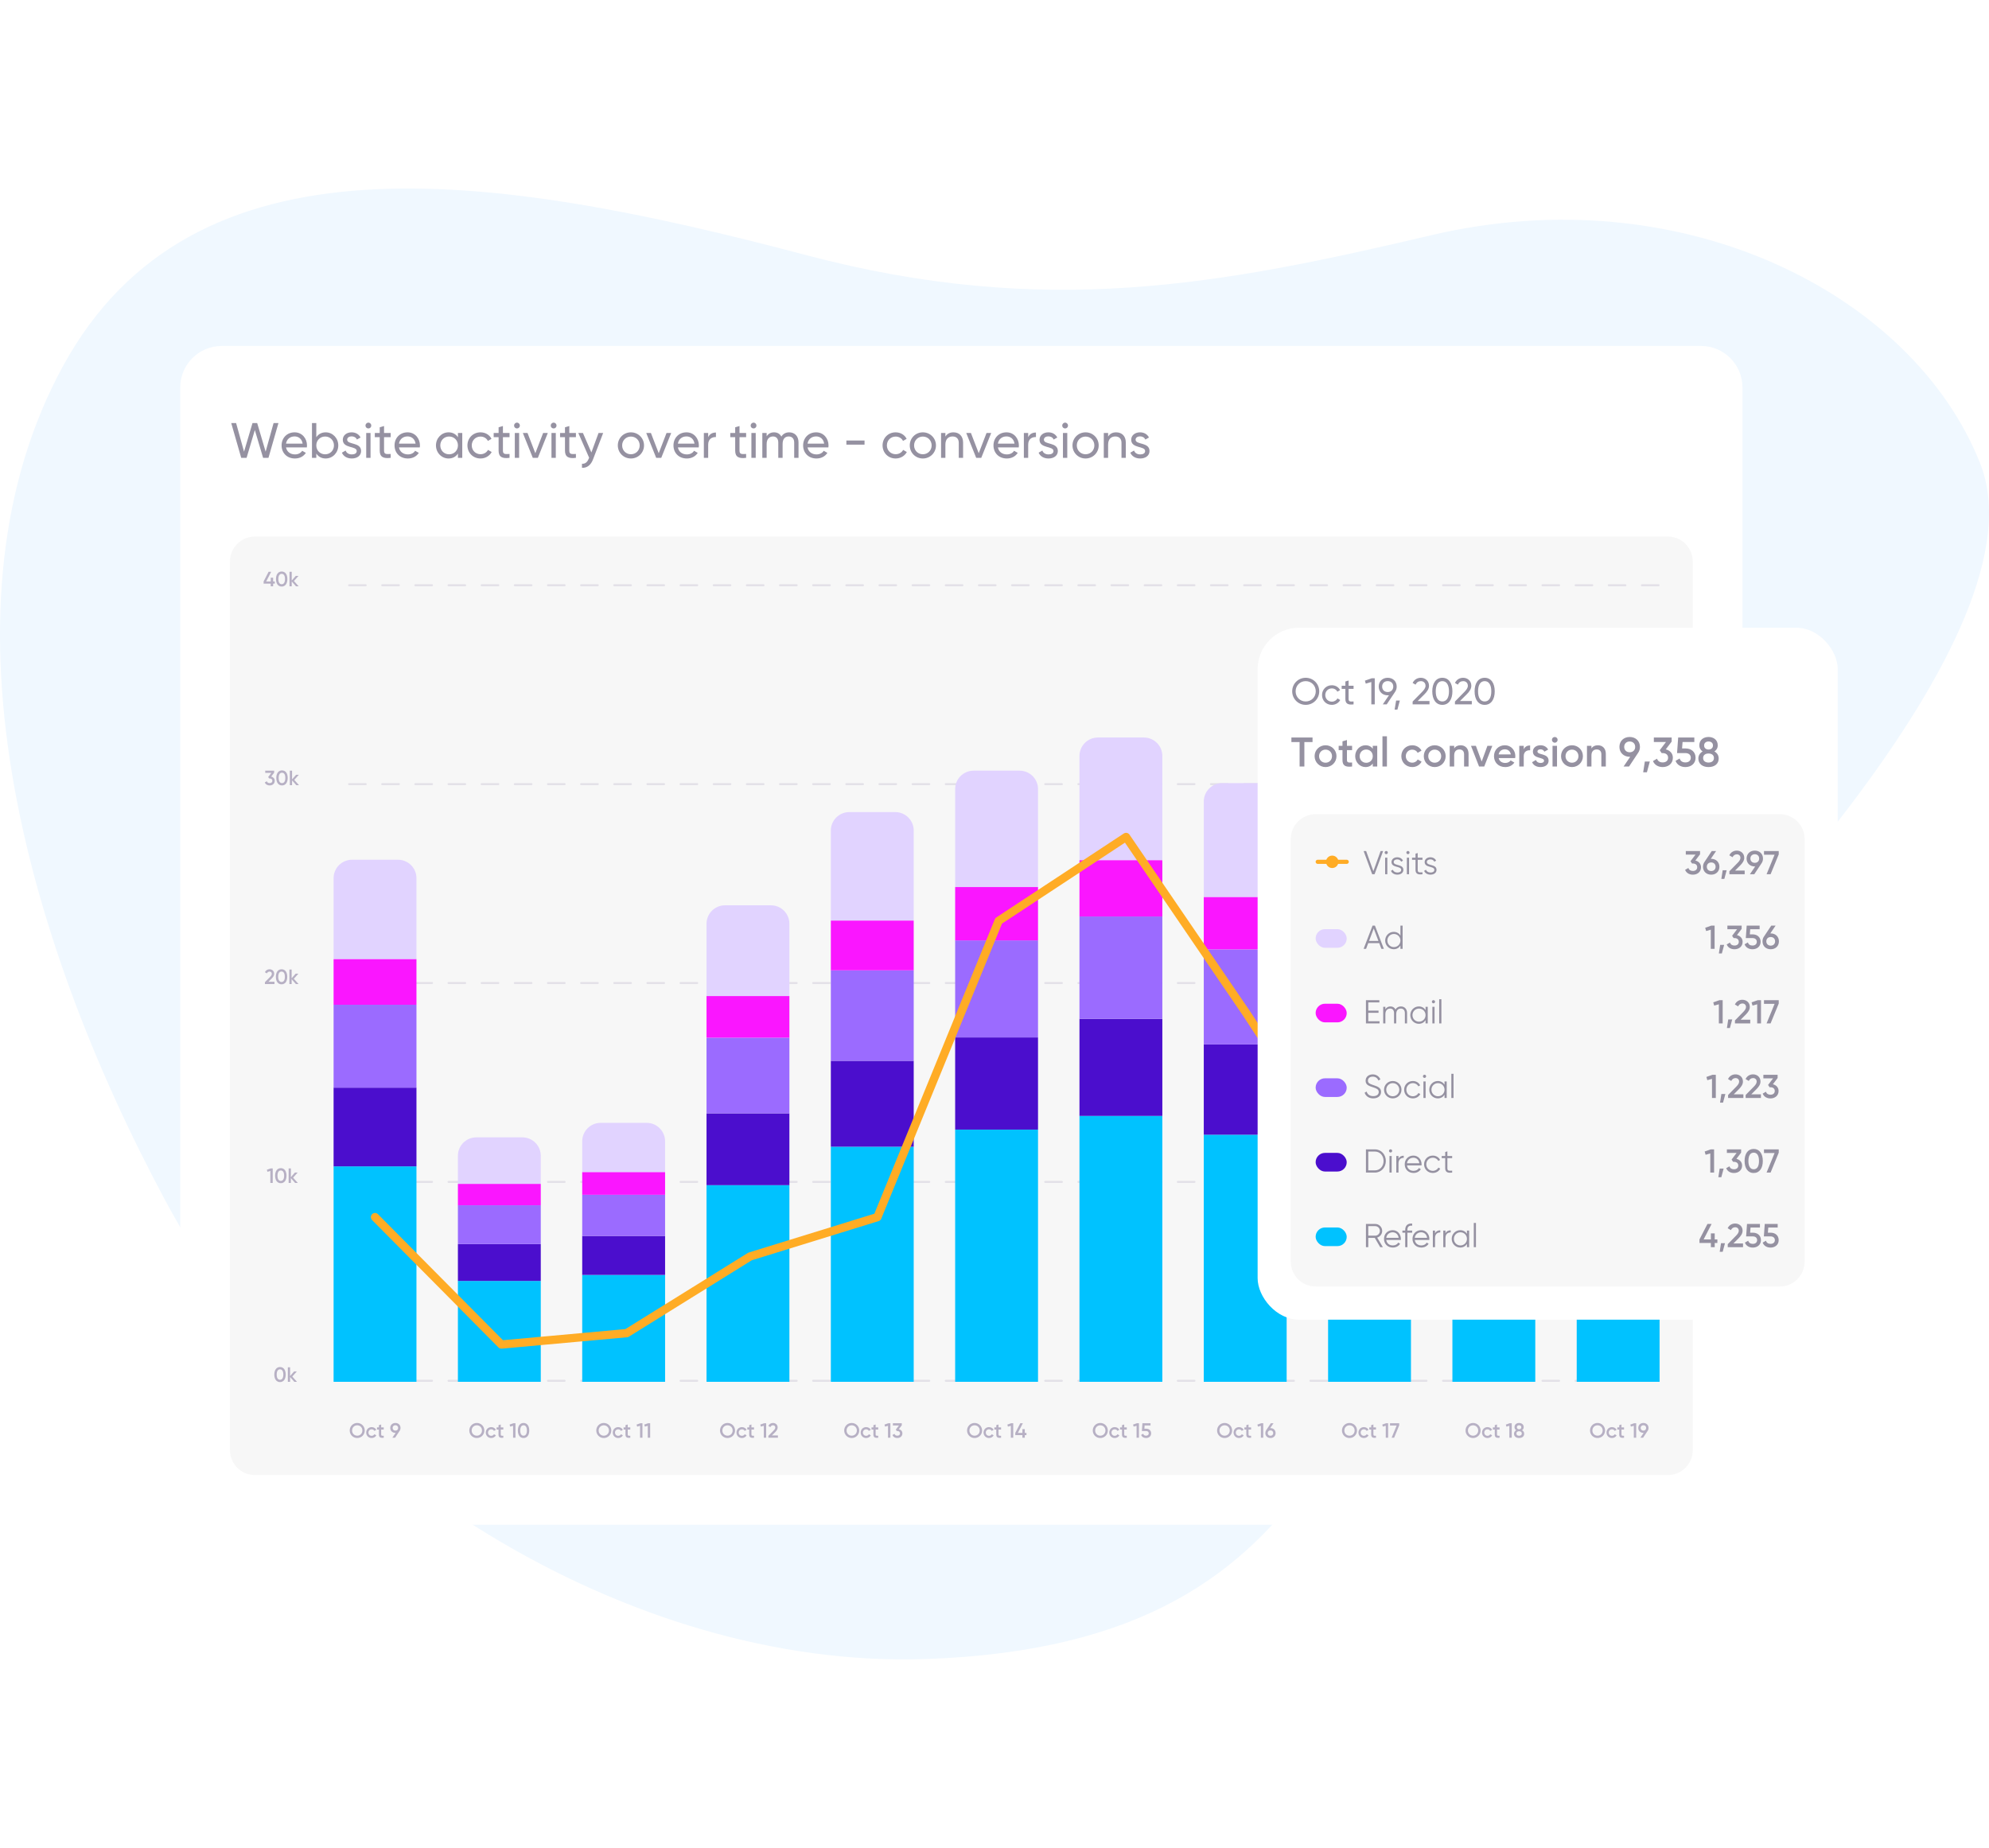 <?xml version="1.0" encoding="UTF-8"?> <svg xmlns="http://www.w3.org/2000/svg" width="960" height="892" viewBox="0 0 960 892" fill="none"><g clip-path="url(#clip0_458_36887)"><path d="M690.985 113.5C812.222 85.002 923.249 142 955.669 223.5C988.089 305 830.97 469 735.645 559C640.32 649 656.733 793.647 446.736 800.822C303.719 805.709 149.45 709.332 80.01 579.925C10.57 450.519 -32.258 291.263 30.5 176.544C93.257 61.825 236.272 82.707 389.006 123.121C504.69 153.732 589.045 137.461 690.985 113.5Z" fill="#F0F8FF"></path><g clip-path="url(#clip1_458_36887)"><g filter="url(#filter0_d_458_36887)"><path d="M87 181C87 169.954 95.954 161 107 161H821.008C832.054 161 841.008 169.954 841.008 181V710.002C841.008 721.048 832.054 730.002 821.008 730.002H107C95.954 730.002 87 721.048 87 710.002V181Z" fill="white"></path><path d="M116.424 215H119.016L123 201.584L126.984 215H129.576L134.4 198.2H132.048L128.208 212.024L124.128 198.2H121.872L117.792 212.024L113.952 198.2H111.6L116.424 215ZM138.048 209.96H148.104C148.152 209.648 148.176 209.336 148.176 209.024C148.176 205.664 145.824 202.688 142.2 202.688C138.456 202.688 135.912 205.448 135.912 209C135.912 212.6 138.48 215.312 142.344 215.312C144.744 215.312 146.568 214.232 147.624 212.6L145.848 211.592C145.248 212.576 144.048 213.344 142.392 213.344C140.16 213.344 138.456 212.12 138.048 209.96ZM142.2 204.656C144 204.656 145.704 205.76 146.064 208.136H138.048C138.384 206.048 139.944 204.656 142.2 204.656ZM157.2 202.688C155.16 202.688 153.624 203.6 152.664 205.064V198.2H150.576V215H152.664V212.936C153.624 214.4 155.16 215.312 157.2 215.312C160.536 215.312 163.272 212.552 163.272 209C163.272 205.448 160.536 202.688 157.2 202.688ZM156.936 213.296C154.512 213.296 152.664 211.448 152.664 209C152.664 206.552 154.512 204.704 156.936 204.704C159.336 204.704 161.184 206.552 161.184 209C161.184 211.448 159.336 213.296 156.936 213.296ZM167.564 206.24C167.564 205.16 168.62 204.632 169.7 204.632C170.756 204.632 171.812 205.088 172.268 206.168L174.02 205.184C173.252 203.624 171.668 202.688 169.7 202.688C167.276 202.688 165.452 204.152 165.452 206.264C165.452 210.608 172.172 209.144 172.172 211.712C172.172 212.888 171.068 213.344 169.796 213.344C168.308 213.344 167.204 212.624 166.82 211.472L165.02 212.504C165.716 214.16 167.396 215.312 169.796 215.312C172.364 215.312 174.284 213.944 174.284 211.712C174.284 207.296 167.564 208.808 167.564 206.24ZM177.812 200.816C178.58 200.816 179.204 200.192 179.204 199.424C179.204 198.656 178.58 198.008 177.812 198.008C177.02 198.008 176.396 198.656 176.396 199.424C176.396 200.192 177.02 200.816 177.812 200.816ZM176.756 215H178.844V203H176.756V215ZM188.557 205.016V203H185.365V199.64L183.277 200.264V203H180.901V205.016H183.277V211.52C183.277 214.52 184.957 215.48 188.557 215V213.128C186.421 213.224 185.365 213.344 185.365 211.52V205.016H188.557ZM192.564 209.96H202.62C202.668 209.648 202.692 209.336 202.692 209.024C202.692 205.664 200.34 202.688 196.716 202.688C192.972 202.688 190.428 205.448 190.428 209C190.428 212.6 192.996 215.312 196.86 215.312C199.26 215.312 201.084 214.232 202.14 212.6L200.364 211.592C199.764 212.576 198.564 213.344 196.908 213.344C194.676 213.344 192.972 212.12 192.564 209.96ZM196.716 204.656C198.516 204.656 200.22 205.76 200.58 208.136H192.564C192.9 206.048 194.46 204.656 196.716 204.656ZM221.028 203V205.064C220.068 203.6 218.532 202.688 216.492 202.688C213.156 202.688 210.42 205.448 210.42 209C210.42 212.552 213.156 215.312 216.492 215.312C218.532 215.312 220.068 214.4 221.028 212.936V215H223.116V203H221.028ZM216.756 213.296C214.356 213.296 212.508 211.448 212.508 209C212.508 206.552 214.356 204.704 216.756 204.704C219.18 204.704 221.028 206.552 221.028 209C221.028 211.448 219.18 213.296 216.756 213.296ZM231.919 215.312C234.271 215.312 236.311 214.064 237.319 212.192L235.543 211.16C234.871 212.408 233.551 213.248 231.919 213.248C229.519 213.248 227.695 211.4 227.695 209C227.695 206.576 229.519 204.728 231.919 204.728C233.527 204.728 234.871 205.568 235.471 206.84L237.223 205.832C236.311 203.936 234.295 202.688 231.919 202.688C228.295 202.688 225.607 205.448 225.607 209C225.607 212.552 228.295 215.312 231.919 215.312ZM245.932 205.016V203H242.74V199.64L240.652 200.264V203H238.276V205.016H240.652V211.52C240.652 214.52 242.332 215.48 245.932 215V213.128C243.796 213.224 242.74 213.344 242.74 211.52V205.016H245.932ZM249.531 200.816C250.299 200.816 250.923 200.192 250.923 199.424C250.923 198.656 250.299 198.008 249.531 198.008C248.739 198.008 248.115 198.656 248.115 199.424C248.115 200.192 248.739 200.816 249.531 200.816ZM248.475 215H250.563V203H248.475V215ZM262.148 203L258.38 212.768L254.612 203H252.356L257.156 215H259.604L264.404 203H262.148ZM267.226 200.816C267.994 200.816 268.618 200.192 268.618 199.424C268.618 198.656 267.994 198.008 267.226 198.008C266.434 198.008 265.81 198.656 265.81 199.424C265.81 200.192 266.434 200.816 267.226 200.816ZM266.17 215H268.258V203H266.17V215ZM277.971 205.016V203H274.779V199.64L272.691 200.264V203H270.315V205.016H272.691V211.52C272.691 214.52 274.371 215.48 277.971 215V213.128C275.835 213.224 274.779 213.344 274.779 211.52V205.016H277.971ZM288.89 203L285.434 212.408L281.354 203H279.122L284.354 214.952L284.138 215.408C283.514 216.992 282.506 217.976 280.898 217.856V219.8C283.346 219.968 285.218 218.432 286.226 215.744L291.122 203H288.89ZM304.505 215.312C308.009 215.312 310.841 212.552 310.841 209C310.841 205.448 308.009 202.688 304.505 202.688C301.001 202.688 298.193 205.448 298.193 209C298.193 212.552 301.001 215.312 304.505 215.312ZM304.505 213.272C302.129 213.272 300.281 211.424 300.281 209C300.281 206.576 302.129 204.728 304.505 204.728C306.905 204.728 308.753 206.576 308.753 209C308.753 211.424 306.905 213.272 304.505 213.272ZM321.703 203L317.935 212.768L314.167 203H311.911L316.711 215H319.159L323.959 203H321.703ZM327.189 209.96H337.245C337.293 209.648 337.317 209.336 337.317 209.024C337.317 205.664 334.965 202.688 331.341 202.688C327.597 202.688 325.053 205.448 325.053 209C325.053 212.6 327.621 215.312 331.485 215.312C333.885 215.312 335.709 214.232 336.765 212.6L334.989 211.592C334.389 212.576 333.189 213.344 331.533 213.344C329.301 213.344 327.597 212.12 327.189 209.96ZM331.341 204.656C333.141 204.656 334.845 205.76 335.205 208.136H327.189C327.525 206.048 329.085 204.656 331.341 204.656ZM341.805 205.016V203H339.717V215H341.805V208.64C341.805 205.808 343.749 204.896 345.549 204.968V202.784C344.037 202.784 342.573 203.336 341.805 205.016ZM360.12 205.016V203H356.928V199.64L354.84 200.264V203H352.464V205.016H354.84V211.52C354.84 214.52 356.52 215.48 360.12 215V213.128C357.984 213.224 356.928 213.344 356.928 211.52V205.016H360.12ZM363.718 200.816C364.486 200.816 365.11 200.192 365.11 199.424C365.11 198.656 364.486 198.008 363.718 198.008C362.926 198.008 362.302 198.656 362.302 199.424C362.302 200.192 362.926 200.816 363.718 200.816ZM362.662 215H364.75V203H362.662V215ZM380.896 202.688C379.336 202.688 377.968 203.36 377.128 204.728C376.432 203.432 375.232 202.688 373.6 202.688C372.136 202.688 370.888 203.264 370.024 204.608V203H367.936V215H370.024V208.328C370.024 205.736 371.488 204.68 373.096 204.68C374.656 204.68 375.64 205.712 375.64 207.608V215H377.728V208.328C377.728 205.736 379 204.68 380.68 204.68C382.264 204.68 383.32 205.712 383.32 207.608V215H385.408V207.536C385.408 204.536 383.56 202.688 380.896 202.688ZM389.767 209.96H399.823C399.871 209.648 399.895 209.336 399.895 209.024C399.895 205.664 397.543 202.688 393.919 202.688C390.175 202.688 387.631 205.448 387.631 209C387.631 212.6 390.199 215.312 394.063 215.312C396.463 215.312 398.287 214.232 399.343 212.6L397.567 211.592C396.967 212.576 395.767 213.344 394.111 213.344C391.879 213.344 390.175 212.12 389.767 209.96ZM393.919 204.656C395.719 204.656 397.423 205.76 397.783 208.136H389.767C390.103 206.048 391.663 204.656 393.919 204.656ZM408.511 208.64H417.271V206.624H408.511V208.64ZM432.287 215.312C434.639 215.312 436.679 214.064 437.687 212.192L435.911 211.16C435.239 212.408 433.919 213.248 432.287 213.248C429.887 213.248 428.062 211.4 428.062 209C428.062 206.576 429.887 204.728 432.287 204.728C433.895 204.728 435.239 205.568 435.839 206.84L437.591 205.832C436.679 203.936 434.663 202.688 432.287 202.688C428.663 202.688 425.975 205.448 425.975 209C425.975 212.552 428.663 215.312 432.287 215.312ZM445.412 215.312C448.916 215.312 451.747 212.552 451.747 209C451.747 205.448 448.916 202.688 445.412 202.688C441.908 202.688 439.1 205.448 439.1 209C439.1 212.552 441.908 215.312 445.412 215.312ZM445.412 213.272C443.036 213.272 441.188 211.424 441.188 209C441.188 206.576 443.036 204.728 445.412 204.728C447.812 204.728 449.66 206.576 449.66 209C449.66 211.424 447.812 213.272 445.412 213.272ZM460.185 202.688C458.505 202.688 457.185 203.312 456.297 204.728V203H454.209V215H456.297V208.64C456.297 205.808 457.857 204.68 459.777 204.68C461.625 204.68 462.753 205.784 462.753 207.752V215H464.841V207.632C464.841 204.56 462.993 202.688 460.185 202.688ZM476.156 203L472.388 212.768L468.62 203H466.364L471.164 215H473.612L478.412 203H476.156ZM481.642 209.96H491.698C491.746 209.648 491.77 209.336 491.77 209.024C491.77 205.664 489.418 202.688 485.794 202.688C482.05 202.688 479.506 205.448 479.506 209C479.506 212.6 482.074 215.312 485.938 215.312C488.338 215.312 490.162 214.232 491.218 212.6L489.442 211.592C488.842 212.576 487.642 213.344 485.986 213.344C483.754 213.344 482.05 212.12 481.642 209.96ZM485.794 204.656C487.594 204.656 489.298 205.76 489.658 208.136H481.642C481.978 206.048 483.538 204.656 485.794 204.656ZM496.258 205.016V203H494.17V215H496.258V208.64C496.258 205.808 498.202 204.896 500.002 204.968V202.784C498.49 202.784 497.026 203.336 496.258 205.016ZM503.845 206.24C503.845 205.16 504.901 204.632 505.981 204.632C507.037 204.632 508.093 205.088 508.549 206.168L510.301 205.184C509.533 203.624 507.949 202.688 505.981 202.688C503.557 202.688 501.733 204.152 501.733 206.264C501.733 210.608 508.453 209.144 508.453 211.712C508.453 212.888 507.349 213.344 506.077 213.344C504.589 213.344 503.485 212.624 503.101 211.472L501.301 212.504C501.997 214.16 503.677 215.312 506.077 215.312C508.645 215.312 510.565 213.944 510.565 211.712C510.565 207.296 503.845 208.808 503.845 206.24ZM514.093 200.816C514.861 200.816 515.485 200.192 515.485 199.424C515.485 198.656 514.861 198.008 514.093 198.008C513.301 198.008 512.677 198.656 512.677 199.424C512.677 200.192 513.301 200.816 514.093 200.816ZM513.037 215H515.125V203H513.037V215ZM523.951 215.312C527.455 215.312 530.287 212.552 530.287 209C530.287 205.448 527.455 202.688 523.951 202.688C520.447 202.688 517.639 205.448 517.639 209C517.639 212.552 520.447 215.312 523.951 215.312ZM523.951 213.272C521.575 213.272 519.727 211.424 519.727 209C519.727 206.576 521.575 204.728 523.951 204.728C526.351 204.728 528.199 206.576 528.199 209C528.199 211.424 526.351 213.272 523.951 213.272ZM538.724 202.688C537.044 202.688 535.724 203.312 534.836 204.728V203H532.748V215H534.836V208.64C534.836 205.808 536.396 204.68 538.316 204.68C540.164 204.68 541.292 205.784 541.292 207.752V215H543.38V207.632C543.38 204.56 541.532 202.688 538.724 202.688ZM548.095 206.24C548.095 205.16 549.151 204.632 550.231 204.632C551.287 204.632 552.343 205.088 552.799 206.168L554.551 205.184C553.783 203.624 552.199 202.688 550.231 202.688C547.807 202.688 545.983 204.152 545.983 206.264C545.983 210.608 552.703 209.144 552.703 211.712C552.703 212.888 551.599 213.344 550.327 213.344C548.839 213.344 547.735 212.624 547.351 211.472L545.551 212.504C546.247 214.16 547.927 215.312 550.327 215.312C552.895 215.312 554.815 213.944 554.815 211.712C554.815 207.296 548.095 208.808 548.095 206.24Z" fill="#9591A1"></path><path d="M111 265C111 258.373 116.373 253 123 253H805.008C811.635 253 817.008 258.373 817.008 265V694.002C817.008 700.629 811.635 706.002 805.008 706.002H123C116.373 706.002 111 700.629 111 694.002V265Z" fill="#F7F7F7"></path><g opacity="0.4"><line x1="800.504" y1="276.501" x2="161.504" y2="276.501" stroke="#C6C1D2" stroke-linecap="round" stroke-linejoin="round" stroke-dasharray="8 8"></line><line x1="800.504" y1="372.501" x2="161.504" y2="372.501" stroke="#C6C1D2" stroke-linecap="round" stroke-linejoin="round" stroke-dasharray="8 8"></line><line x1="800.504" y1="468.501" x2="161.504" y2="468.501" stroke="#C6C1D2" stroke-linecap="round" stroke-linejoin="round" stroke-dasharray="8 8"></line><line x1="800.504" y1="564.501" x2="161.504" y2="564.501" stroke="#C6C1D2" stroke-linecap="round" stroke-linejoin="round" stroke-dasharray="8 8"></line><line x1="800.504" y1="660.501" x2="161.504" y2="660.501" stroke="#C6C1D2" stroke-linecap="round" stroke-linejoin="round" stroke-dasharray="8 8"></line></g><path opacity="0.3" d="M132.63 274.67H131.83V272.85H130.67V274.67H128.48L130.89 270H129.64L127.23 274.67V275.74H130.67V277H131.83V275.74H132.63V274.67ZM135.951 277.13C137.711 277.13 138.701 275.66 138.701 273.5C138.701 271.34 137.711 269.87 135.951 269.87C134.191 269.87 133.201 271.34 133.201 273.5C133.201 275.66 134.191 277.13 135.951 277.13ZM135.951 276.01C134.921 276.01 134.351 275.11 134.351 273.5C134.351 271.89 134.921 270.99 135.951 270.99C136.991 270.99 137.551 271.89 137.551 273.5C137.551 275.11 136.991 276.01 135.951 276.01ZM144.15 277L141.87 274.45L144.07 272H142.75L140.81 274.21V270H139.73V277H140.81V274.69L142.86 277H144.15Z" fill="#220D4E"></path><path opacity="0.3" d="M130.896 368.86L132.316 366.98V366H128.016V367.08H130.946L129.436 369.07L129.896 369.76H130.156C130.946 369.76 131.456 370.18 131.456 370.88C131.456 371.58 130.946 372.01 130.156 372.01C129.456 372.01 128.986 371.7 128.786 371.11L127.806 371.68C128.196 372.66 129.126 373.13 130.156 373.13C131.446 373.13 132.606 372.35 132.606 370.88C132.606 369.79 131.856 369.09 130.896 368.86ZM136.106 373.13C137.866 373.13 138.856 371.66 138.856 369.5C138.856 367.34 137.866 365.87 136.106 365.87C134.346 365.87 133.356 367.34 133.356 369.5C133.356 371.66 134.346 373.13 136.106 373.13ZM136.106 372.01C135.076 372.01 134.506 371.11 134.506 369.5C134.506 367.89 135.076 366.99 136.106 366.99C137.146 366.99 137.706 367.89 137.706 369.5C137.706 371.11 137.146 372.01 136.106 372.01ZM144.305 373L142.025 370.45L144.225 368H142.905L140.965 370.21V366H139.885V373H140.965V370.69L143.015 373H144.305Z" fill="#220D4E"></path><path opacity="0.3" d="M127.866 469H132.476V467.89H129.576L131.156 466.31C131.826 465.63 132.346 464.9 132.346 464.03C132.346 462.64 131.256 461.87 130.106 461.87C129.176 461.87 128.296 462.33 127.846 463.29L128.816 463.86C129.086 463.3 129.536 462.99 130.116 462.99C130.716 462.99 131.196 463.37 131.196 464.07C131.196 464.6 130.806 465.11 130.306 465.61L127.866 468.1V469ZM135.901 469.13C137.661 469.13 138.651 467.66 138.651 465.5C138.651 463.34 137.661 461.87 135.901 461.87C134.141 461.87 133.151 463.34 133.151 465.5C133.151 467.66 134.141 469.13 135.901 469.13ZM135.901 468.01C134.871 468.01 134.301 467.11 134.301 465.5C134.301 463.89 134.871 462.99 135.901 462.99C136.941 462.99 137.501 463.89 137.501 465.5C137.501 467.11 136.941 468.01 135.901 468.01ZM144.1 469L141.82 466.45L144.02 464H142.7L140.76 466.21V462H139.68V469H140.76V466.69L142.81 469H144.1Z" fill="#220D4E"></path><path opacity="0.3" d="M130.637 558L128.797 558.65L129.077 559.63L130.487 559.23V565H131.637V558H130.637ZM135.537 565.13C137.297 565.13 138.287 563.66 138.287 561.5C138.287 559.34 137.297 557.87 135.537 557.87C133.777 557.87 132.787 559.34 132.787 561.5C132.787 563.66 133.777 565.13 135.537 565.13ZM135.537 564.01C134.507 564.01 133.937 563.11 133.937 561.5C133.937 559.89 134.507 558.99 135.537 558.99C136.577 558.99 137.137 559.89 137.137 561.5C137.137 563.11 136.577 564.01 135.537 564.01ZM143.736 565L141.456 562.45L143.656 560H142.336L140.396 562.21V558H139.316V565H140.396V562.69L142.446 565H143.736Z" fill="#220D4E"></path><path opacity="0.3" d="M135.15 661.13C136.91 661.13 137.9 659.66 137.9 657.5C137.9 655.34 136.91 653.87 135.15 653.87C133.39 653.87 132.4 655.34 132.4 657.5C132.4 659.66 133.39 661.13 135.15 661.13ZM135.15 660.01C134.12 660.01 133.55 659.11 133.55 657.5C133.55 655.89 134.12 654.99 135.15 654.99C136.19 654.99 136.75 655.89 136.75 657.5C136.75 659.11 136.19 660.01 135.15 660.01ZM143.349 661L141.069 658.45L143.269 656H141.949L140.009 658.21V654H138.929V661H140.009V658.69L142.059 661H143.349Z" fill="#220D4E"></path><path d="M161.008 417.904C161.008 412.987 164.994 409 169.912 409H192.104C197.021 409 201.008 412.987 201.008 417.904V457H161.008V417.904Z" fill="#E1D3FF"></path><path d="M161.008 557H201.008V661H161.008V557Z" fill="#00C2FF"></path><path d="M161.008 519H201.008V557H161.008V519Z" fill="#4B0ECD"></path><path d="M161.008 479H201.008V519H161.008V479Z" fill="#9B6BFF"></path><path d="M161.008 457H201.008V479H161.008V457Z" fill="#FA16FF"></path><path opacity="0.3" d="M172.421 688.13C174.451 688.13 176.051 686.53 176.051 684.5C176.051 682.47 174.451 680.87 172.421 680.87C170.401 680.87 168.791 682.47 168.791 684.5C168.791 686.53 170.401 688.13 172.421 688.13ZM172.421 687.01C171.021 687.01 169.941 685.94 169.941 684.5C169.941 683.06 171.021 681.99 172.421 681.99C173.821 681.99 174.901 683.06 174.901 684.5C174.901 685.94 173.821 687.01 172.421 687.01ZM179.39 688.13C180.37 688.13 181.22 687.62 181.64 686.83L180.71 686.3C180.47 686.76 179.98 687.07 179.38 687.07C178.5 687.07 177.83 686.4 177.83 685.5C177.83 684.6 178.5 683.93 179.38 683.93C179.98 683.93 180.47 684.23 180.69 684.7L181.62 684.16C181.22 683.38 180.37 682.87 179.39 682.87C177.88 682.87 176.75 684.01 176.75 685.5C176.75 686.98 177.88 688.13 179.39 688.13ZM185.211 684.04V683H183.971V681.6L182.891 681.92V683H181.971V684.04H182.891V686.44C182.891 687.74 183.551 688.2 185.211 688V687.03C184.391 687.07 183.971 687.08 183.971 686.44V684.04H185.211ZM193.309 683.26C193.309 681.85 192.289 680.87 190.839 680.87C189.389 680.87 188.359 681.85 188.359 683.26C188.359 684.67 189.389 685.65 190.839 685.65H190.959L189.359 688H190.679L192.889 684.67C193.159 684.28 193.309 683.8 193.309 683.26ZM189.509 683.26C189.509 682.46 190.079 681.96 190.839 681.96C191.599 681.96 192.159 682.46 192.159 683.26C192.159 684.06 191.599 684.56 190.839 684.56C190.079 684.56 189.509 684.05 189.509 683.26Z" fill="#220D4E"></path><path d="M221.008 551.904C221.008 546.987 224.994 543 229.912 543H252.104C257.021 543 261.008 546.987 261.008 551.904V565.476H221.008V551.904Z" fill="#E1D3FF"></path><path d="M221.008 612.302H261.008V661H221.008V612.302Z" fill="#00C2FF"></path><path opacity="0.3" d="M230.136 688.13C232.166 688.13 233.766 686.53 233.766 684.5C233.766 682.47 232.166 680.87 230.136 680.87C228.116 680.87 226.506 682.47 226.506 684.5C226.506 686.53 228.116 688.13 230.136 688.13ZM230.136 687.01C228.736 687.01 227.656 685.94 227.656 684.5C227.656 683.06 228.736 681.99 230.136 681.99C231.536 681.99 232.616 683.06 232.616 684.5C232.616 685.94 231.536 687.01 230.136 687.01ZM237.105 688.13C238.085 688.13 238.935 687.62 239.355 686.83L238.425 686.3C238.185 686.76 237.695 687.07 237.095 687.07C236.215 687.07 235.545 686.4 235.545 685.5C235.545 684.6 236.215 683.93 237.095 683.93C237.695 683.93 238.185 684.23 238.405 684.7L239.335 684.16C238.935 683.38 238.085 682.87 237.105 682.87C235.595 682.87 234.465 684.01 234.465 685.5C234.465 686.98 235.595 688.13 237.105 688.13ZM242.926 684.04V683H241.686V681.6L240.606 681.92V683H239.686V684.04H240.606V686.44C240.606 687.74 241.266 688.2 242.926 688V687.03C242.106 687.07 241.686 687.08 241.686 686.44V684.04H242.926ZM247.794 681L245.954 681.65L246.234 682.63L247.644 682.23V688H248.794V681H247.794ZM252.695 688.13C254.455 688.13 255.445 686.66 255.445 684.5C255.445 682.34 254.455 680.87 252.695 680.87C250.935 680.87 249.945 682.34 249.945 684.5C249.945 686.66 250.935 688.13 252.695 688.13ZM252.695 687.01C251.665 687.01 251.095 686.11 251.095 684.5C251.095 682.89 251.665 681.99 252.695 681.99C253.735 681.99 254.295 682.89 254.295 684.5C254.295 686.11 253.735 687.01 252.695 687.01Z" fill="#220D4E"></path><path d="M221.008 594.508H261.008V612.302H221.008V594.508Z" fill="#4B0ECD"></path><path d="M221.008 575.778H261.008V594.508H221.008V575.778Z" fill="#9B6BFF"></path><path d="M221.008 565.476H261.008V575.778H221.008V565.476Z" fill="#FA16FF"></path><path d="M281.008 544.904C281.008 539.987 284.994 536 289.912 536H312.104C317.021 536 321.008 539.987 321.008 544.904V559.81H281.008V544.904Z" fill="#E1D3FF"></path><path d="M281.008 609.413H321.008V661H281.008V609.413Z" fill="#00C2FF"></path><path opacity="0.3" d="M291.425 688.132C293.455 688.132 295.055 686.532 295.055 684.502C295.055 682.472 293.455 680.872 291.425 680.872C289.405 680.872 287.795 682.472 287.795 684.502C287.795 686.532 289.405 688.132 291.425 688.132ZM291.425 687.012C290.025 687.012 288.945 685.942 288.945 684.502C288.945 683.062 290.025 681.992 291.425 681.992C292.825 681.992 293.905 683.062 293.905 684.502C293.905 685.942 292.825 687.012 291.425 687.012ZM298.394 688.132C299.374 688.132 300.224 687.622 300.644 686.832L299.714 686.302C299.474 686.762 298.984 687.072 298.384 687.072C297.504 687.072 296.834 686.402 296.834 685.502C296.834 684.602 297.504 683.932 298.384 683.932C298.984 683.932 299.474 684.232 299.694 684.702L300.624 684.162C300.224 683.382 299.374 682.872 298.394 682.872C296.884 682.872 295.754 684.012 295.754 685.502C295.754 686.982 296.884 688.132 298.394 688.132ZM304.215 684.042V683.002H302.975V681.602L301.895 681.922V683.002H300.975V684.042H301.895V686.442C301.895 687.742 302.555 688.202 304.215 688.002V687.032C303.395 687.072 302.975 687.082 302.975 686.442V684.042H304.215ZM309.083 681.002L307.243 681.652L307.523 682.632L308.933 682.232V688.002H310.083V681.002H309.083ZM312.804 681.002L310.964 681.652L311.244 682.632L312.654 682.232V688.002H313.804V681.002H312.804Z" fill="#220D4E"></path><path d="M281.008 590.564H321.008V609.413H281.008V590.564Z" fill="#4B0ECD"></path><path d="M281.008 570.722H321.008V590.563H281.008V570.722Z" fill="#9B6BFF"></path><path d="M281.008 559.809H321.008V570.722H281.008V559.809Z" fill="#FA16FF"></path><path d="M341.008 439.904C341.008 434.987 344.994 431 349.912 431H372.104C377.021 431 381.008 434.987 381.008 439.904V474.81H341.008V439.904Z" fill="#E1D3FF"></path><path d="M341.008 566.079H381.008V661H341.008V566.079Z" fill="#00C2FF"></path><path opacity="0.3" d="M351.139 688.131C353.169 688.131 354.769 686.531 354.769 684.501C354.769 682.471 353.169 680.871 351.139 680.871C349.119 680.871 347.509 682.471 347.509 684.501C347.509 686.531 349.119 688.131 351.139 688.131ZM351.139 687.011C349.739 687.011 348.659 685.941 348.659 684.501C348.659 683.061 349.739 681.991 351.139 681.991C352.539 681.991 353.619 683.061 353.619 684.501C353.619 685.941 352.539 687.011 351.139 687.011ZM358.108 688.131C359.088 688.131 359.938 687.621 360.358 686.831L359.428 686.301C359.188 686.761 358.698 687.071 358.098 687.071C357.218 687.071 356.548 686.401 356.548 685.501C356.548 684.601 357.218 683.931 358.098 683.931C358.698 683.931 359.188 684.231 359.408 684.701L360.338 684.161C359.938 683.381 359.088 682.871 358.108 682.871C356.598 682.871 355.468 684.011 355.468 685.501C355.468 686.981 356.598 688.131 358.108 688.131ZM363.929 684.041V683.001H362.689V681.601L361.609 681.921V683.001H360.689V684.041H361.609V686.441C361.609 687.741 362.269 688.201 363.929 688.001V687.031C363.109 687.071 362.689 687.081 362.689 686.441V684.041H363.929ZM368.797 681.001L366.957 681.651L367.237 682.631L368.647 682.231V688.001H369.797V681.001H368.797ZM370.858 688.001H375.468V686.891H372.568L374.148 685.311C374.818 684.631 375.338 683.901 375.338 683.031C375.338 681.641 374.248 680.871 373.098 680.871C372.168 680.871 371.288 681.331 370.838 682.291L371.808 682.861C372.078 682.301 372.528 681.991 373.108 681.991C373.708 681.991 374.188 682.371 374.188 683.071C374.188 683.601 373.798 684.111 373.298 684.611L370.858 687.101V688.001Z" fill="#220D4E"></path><path d="M341.008 531.397H381.008V566.08H341.008V531.397Z" fill="#4B0ECD"></path><path d="M341.008 494.889H381.008V531.397H341.008V494.889Z" fill="#9B6BFF"></path><path d="M341.008 474.809H381.008V494.888H341.008V474.809Z" fill="#FA16FF"></path><path d="M401.008 394.904C401.008 389.987 404.994 386 409.912 386H432.104C437.021 386 441.008 389.987 441.008 394.904V438.381H401.008V394.904Z" fill="#E1D3FF"></path><path d="M401.008 547.508H441.008V661H401.008V547.508Z" fill="#00C2FF"></path><path opacity="0.3" d="M411.085 688.131C413.115 688.131 414.715 686.531 414.715 684.501C414.715 682.471 413.115 680.871 411.085 680.871C409.065 680.871 407.455 682.471 407.455 684.501C407.455 686.531 409.065 688.131 411.085 688.131ZM411.085 687.011C409.685 687.011 408.605 685.941 408.605 684.501C408.605 683.061 409.685 681.991 411.085 681.991C412.485 681.991 413.565 683.061 413.565 684.501C413.565 685.941 412.485 687.011 411.085 687.011ZM418.054 688.131C419.034 688.131 419.884 687.621 420.304 686.831L419.374 686.301C419.134 686.761 418.644 687.071 418.044 687.071C417.164 687.071 416.494 686.401 416.494 685.501C416.494 684.601 417.164 683.931 418.044 683.931C418.644 683.931 419.134 684.231 419.354 684.701L420.284 684.161C419.884 683.381 419.034 682.871 418.054 682.871C416.544 682.871 415.414 684.011 415.414 685.501C415.414 686.981 416.544 688.131 418.054 688.131ZM423.875 684.041V683.001H422.635V681.601L421.555 681.921V683.001H420.635V684.041H421.555V686.441C421.555 687.741 422.215 688.201 423.875 688.001V687.031C423.055 687.071 422.635 687.081 422.635 686.441V684.041H423.875ZM428.743 681.001L426.903 681.651L427.183 682.631L428.593 682.231V688.001H429.743V681.001H428.743ZM433.834 683.861L435.254 681.981V681.001H430.954V682.081H433.884L432.374 684.071L432.834 684.761H433.094C433.884 684.761 434.394 685.181 434.394 685.881C434.394 686.581 433.884 687.011 433.094 687.011C432.394 687.011 431.924 686.701 431.724 686.111L430.744 686.681C431.134 687.661 432.064 688.131 433.094 688.131C434.384 688.131 435.544 687.351 435.544 685.881C435.544 684.791 434.794 684.091 433.834 683.861Z" fill="#220D4E"></path><path d="M401.008 506.04H441.008V547.509H401.008V506.04Z" fill="#4B0ECD"></path><path d="M401.008 462.389H441.008V506.039H401.008V462.389Z" fill="#9B6BFF"></path><path d="M401.008 438.38H441.008V462.388H401.008V438.38Z" fill="#FA16FF"></path><path d="M461.008 374.904C461.008 369.987 464.994 366 469.912 366H492.104C497.021 366 501.008 369.987 501.008 374.904V422.19H461.008V374.904Z" fill="#E1D3FF"></path><path d="M461.008 539.254H501.008V661H461.008V539.254Z" fill="#00C2FF"></path><path opacity="0.3" d="M470.385 688.131C472.415 688.131 474.015 686.531 474.015 684.501C474.015 682.471 472.415 680.871 470.385 680.871C468.365 680.871 466.755 682.471 466.755 684.501C466.755 686.531 468.365 688.131 470.385 688.131ZM470.385 687.011C468.985 687.011 467.905 685.941 467.905 684.501C467.905 683.061 468.985 681.991 470.385 681.991C471.785 681.991 472.865 683.061 472.865 684.501C472.865 685.941 471.785 687.011 470.385 687.011ZM477.354 688.131C478.334 688.131 479.184 687.621 479.604 686.831L478.674 686.301C478.434 686.761 477.944 687.071 477.344 687.071C476.464 687.071 475.794 686.401 475.794 685.501C475.794 684.601 476.464 683.931 477.344 683.931C477.944 683.931 478.434 684.231 478.654 684.701L479.584 684.161C479.184 683.381 478.334 682.871 477.354 682.871C475.844 682.871 474.714 684.011 474.714 685.501C474.714 686.981 475.844 688.131 477.354 688.131ZM483.175 684.041V683.001H481.935V681.601L480.855 681.921V683.001H479.935V684.041H480.855V686.441C480.855 687.741 481.515 688.201 483.175 688.001V687.031C482.355 687.071 481.935 687.081 481.935 686.441V684.041H483.175ZM488.043 681.001L486.203 681.651L486.483 682.631L487.893 682.231V688.001H489.043V681.001H488.043ZM495.424 685.671H494.624V683.851H493.464V685.671H491.274L493.684 681.001H492.434L490.024 685.671V686.741H493.464V688.001H494.624V686.741H495.424V685.671Z" fill="#220D4E"></path><path d="M461.008 494.771H501.008V539.255H461.008V494.771Z" fill="#4B0ECD"></path><path d="M461.008 447.944H501.008V494.77H461.008V447.944Z" fill="#9B6BFF"></path><path d="M461.008 422.19H501.008V447.944H461.008V422.19Z" fill="#FA16FF"></path><path d="M521.008 358.904C521.008 353.987 524.994 350 529.912 350H552.104C557.021 350 561.008 353.987 561.008 358.904V409.238H521.008V358.904Z" fill="#E1D3FF"></path><path d="M521.008 532.65H561.008V661H521.008V532.65Z" fill="#00C2FF"></path><path opacity="0.3" d="M531.061 688.131C533.091 688.131 534.691 686.531 534.691 684.501C534.691 682.471 533.091 680.871 531.061 680.871C529.041 680.871 527.431 682.471 527.431 684.501C527.431 686.531 529.041 688.131 531.061 688.131ZM531.061 687.011C529.661 687.011 528.581 685.941 528.581 684.501C528.581 683.061 529.661 681.991 531.061 681.991C532.461 681.991 533.541 683.061 533.541 684.501C533.541 685.941 532.461 687.011 531.061 687.011ZM538.03 688.131C539.01 688.131 539.86 687.621 540.28 686.831L539.35 686.301C539.11 686.761 538.62 687.071 538.02 687.071C537.14 687.071 536.47 686.401 536.47 685.501C536.47 684.601 537.14 683.931 538.02 683.931C538.62 683.931 539.11 684.231 539.33 684.701L540.26 684.161C539.86 683.381 539.01 682.871 538.03 682.871C536.52 682.871 535.39 684.011 535.39 685.501C535.39 686.981 536.52 688.131 538.03 688.131ZM543.851 684.041V683.001H542.611V681.601L541.531 681.921V683.001H540.611V684.041H541.531V686.441C541.531 687.741 542.191 688.201 543.851 688.001V687.031C543.031 687.071 542.611 687.081 542.611 686.441V684.041H543.851ZM548.719 681.001L546.879 681.651L547.159 682.631L548.569 682.231V688.001H549.719V681.001H548.719ZM553.22 683.641H552.34L552.46 682.081H555.3V681.001H551.4L551.13 684.761H553.17C553.93 684.761 554.45 685.181 554.45 685.881C554.45 686.581 553.93 687.011 553.15 687.011C552.42 687.011 551.94 686.681 551.76 686.061L550.77 686.631C551.14 687.641 552.09 688.131 553.15 688.131C554.44 688.131 555.6 687.351 555.6 685.881C555.6 684.421 554.49 683.641 553.22 683.641Z" fill="#220D4E"></path><path d="M521.008 485.755H561.008V532.651H521.008V485.755Z" fill="#4B0ECD"></path><path d="M521.008 436.389H561.008V485.754H521.008V436.389Z" fill="#9B6BFF"></path><path d="M521.008 409.238H561.008V436.388H521.008V409.238Z" fill="#FA16FF"></path><path d="M581.008 380.904C581.008 375.987 584.994 372 589.912 372H612.104C617.021 372 621.008 375.987 621.008 380.904V427.048H581.008V380.904Z" fill="#E1D3FF"></path><path d="M581.008 541.73H621.008V661H581.008V541.73Z" fill="#00C2FF"></path><path opacity="0.3" d="M591.061 688.131C593.091 688.131 594.691 686.531 594.691 684.501C594.691 682.471 593.091 680.871 591.061 680.871C589.041 680.871 587.431 682.471 587.431 684.501C587.431 686.531 589.041 688.131 591.061 688.131ZM591.061 687.011C589.661 687.011 588.581 685.941 588.581 684.501C588.581 683.061 589.661 681.991 591.061 681.991C592.461 681.991 593.541 683.061 593.541 684.501C593.541 685.941 592.461 687.011 591.061 687.011ZM598.03 688.131C599.01 688.131 599.86 687.621 600.28 686.831L599.35 686.301C599.11 686.761 598.62 687.071 598.02 687.071C597.14 687.071 596.47 686.401 596.47 685.501C596.47 684.601 597.14 683.931 598.02 683.931C598.62 683.931 599.11 684.231 599.33 684.701L600.26 684.161C599.86 683.381 599.01 682.871 598.03 682.871C596.52 682.871 595.39 684.011 595.39 685.501C595.39 686.981 596.52 688.131 598.03 688.131ZM603.851 684.041V683.001H602.611V681.601L601.531 681.921V683.001H600.611V684.041H601.531V686.441C601.531 687.741 602.191 688.201 603.851 688.001V687.031C603.031 687.071 602.611 687.081 602.611 686.441V684.041H603.851ZM608.719 681.001L606.879 681.651L607.159 682.631L608.569 682.231V688.001H609.719V681.001H608.719ZM613.2 683.351H613.07L614.67 681.001H613.36L611.14 684.331C610.87 684.721 610.72 685.201 610.72 685.741C610.72 687.151 611.74 688.131 613.2 688.131C614.65 688.131 615.67 687.151 615.67 685.741C615.67 684.331 614.65 683.351 613.2 683.351ZM613.2 687.041C612.43 687.041 611.87 686.541 611.87 685.741C611.87 684.941 612.43 684.441 613.2 684.441C613.96 684.441 614.52 684.941 614.52 685.741C614.52 686.531 613.96 687.041 613.2 687.041Z" fill="#220D4E"></path><path d="M581.008 498.151H621.008V541.731H581.008V498.151Z" fill="#4B0ECD"></path><path d="M581.008 452.278H621.008V498.151H581.008V452.278Z" fill="#9B6BFF"></path><path d="M581.008 427.047H621.008V452.277H581.008V427.047Z" fill="#FA16FF"></path><path d="M641.008 374.904C641.008 369.986 644.994 366 649.912 366H672.104C677.021 366 681.008 369.987 681.008 374.904V422.19H641.008V374.904Z" fill="#E1D3FF"></path><path d="M641.008 539.253H681.008V660.999H641.008V539.253Z" fill="#00C2FF"></path><path opacity="0.3" d="M651.334 688.131C653.364 688.131 654.964 686.531 654.964 684.501C654.964 682.471 653.364 680.871 651.334 680.871C649.314 680.871 647.704 682.471 647.704 684.501C647.704 686.531 649.314 688.131 651.334 688.131ZM651.334 687.011C649.934 687.011 648.854 685.941 648.854 684.501C648.854 683.061 649.934 681.991 651.334 681.991C652.734 681.991 653.814 683.061 653.814 684.501C653.814 685.941 652.734 687.011 651.334 687.011ZM658.303 688.131C659.283 688.131 660.133 687.621 660.553 686.831L659.623 686.301C659.383 686.761 658.893 687.071 658.293 687.071C657.413 687.071 656.743 686.401 656.743 685.501C656.743 684.601 657.413 683.931 658.293 683.931C658.893 683.931 659.383 684.231 659.603 684.701L660.533 684.161C660.133 683.381 659.283 682.871 658.303 682.871C656.793 682.871 655.663 684.011 655.663 685.501C655.663 686.981 656.793 688.131 658.303 688.131ZM664.124 684.041V683.001H662.884V681.601L661.804 681.921V683.001H660.884V684.041H661.804V686.441C661.804 687.741 662.464 688.201 664.124 688.001V687.031C663.304 687.071 662.884 687.081 662.884 686.441V684.041H664.124ZM668.992 681.001L667.152 681.651L667.432 682.631L668.842 682.231V688.001H669.992V681.001H668.992ZM670.893 681.001V682.101H674.093L671.673 688.001H672.883L675.343 682.001V681.001H670.893Z" fill="#220D4E"></path><path d="M641.008 494.771H681.008V539.255H641.008V494.771Z" fill="#4B0ECD"></path><path d="M641.008 447.944H681.008V494.77H641.008V447.944Z" fill="#9B6BFF"></path><path d="M641.008 422.19H681.008V447.944H641.008V422.19Z" fill="#FA16FF"></path><path d="M701.008 387.904C701.008 382.987 704.994 379 709.912 379H732.104C737.021 379 741.008 382.987 741.008 387.904V432.714H701.008V387.904Z" fill="#E1D3FF"></path><path d="M701.008 544.618H741.008V660.999H701.008V544.618Z" fill="#00C2FF"></path><path opacity="0.3" d="M710.983 688.131C713.013 688.131 714.613 686.531 714.613 684.501C714.613 682.471 713.013 680.871 710.983 680.871C708.963 680.871 707.353 682.471 707.353 684.501C707.353 686.531 708.963 688.131 710.983 688.131ZM710.983 687.011C709.583 687.011 708.503 685.941 708.503 684.501C708.503 683.061 709.583 681.991 710.983 681.991C712.383 681.991 713.463 683.061 713.463 684.501C713.463 685.941 712.383 687.011 710.983 687.011ZM717.952 688.131C718.932 688.131 719.782 687.621 720.202 686.831L719.272 686.301C719.032 686.761 718.542 687.071 717.942 687.071C717.062 687.071 716.392 686.401 716.392 685.501C716.392 684.601 717.062 683.931 717.942 683.931C718.542 683.931 719.032 684.231 719.252 684.701L720.182 684.161C719.782 683.381 718.932 682.871 717.952 682.871C716.442 682.871 715.312 684.011 715.312 685.501C715.312 686.981 716.442 688.131 717.952 688.131ZM723.773 684.041V683.001H722.533V681.601L721.453 681.921V683.001H720.533V684.041H721.453V686.441C721.453 687.741 722.113 688.201 723.773 688.001V687.031C722.953 687.071 722.533 687.081 722.533 686.441V684.041H723.773ZM728.641 681.001L726.801 681.651L727.081 682.631L728.491 682.231V688.001H729.641V681.001H728.641ZM734.622 684.361C735.102 684.051 735.422 683.551 735.422 682.881C735.422 681.531 734.362 680.871 733.202 680.871C732.032 680.871 730.982 681.531 730.982 682.881C730.982 683.551 731.302 684.051 731.772 684.361C731.132 684.721 730.742 685.331 730.742 686.061C730.742 687.361 731.742 688.131 733.202 688.131C734.662 688.131 735.652 687.361 735.652 686.061C735.652 685.321 735.272 684.721 734.622 684.361ZM733.202 681.961C733.782 681.961 734.272 682.281 734.272 682.931C734.272 683.551 733.782 683.901 733.202 683.901C732.612 683.901 732.132 683.551 732.132 682.931C732.132 682.281 732.612 681.961 733.202 681.961ZM733.202 687.041C732.442 687.041 731.892 686.661 731.892 685.951C731.892 685.231 732.442 684.861 733.202 684.861C733.952 684.861 734.502 685.231 734.502 685.951C734.502 686.661 733.952 687.041 733.202 687.041Z" fill="#220D4E"></path><path d="M701.008 502.096H741.008V544.62H701.008V502.096Z" fill="#4B0ECD"></path><path d="M701.008 457.333H741.008V502.095H701.008V457.333Z" fill="#9B6BFF"></path><path d="M701.008 432.714H741.008V457.333H701.008V432.714Z" fill="#FA16FF"></path><path d="M761.008 409.904C761.008 404.987 764.994 401 769.912 401H792.104C797.021 401 801.008 404.987 801.008 409.904V450.524H761.008V409.904Z" fill="#E1D3FF"></path><path d="M761.008 553.698H801.008V660.999H761.008V553.698Z" fill="#00C2FF"></path><path opacity="0.3" d="M771.061 688.131C773.091 688.131 774.691 686.531 774.691 684.501C774.691 682.471 773.091 680.871 771.061 680.871C769.041 680.871 767.431 682.471 767.431 684.501C767.431 686.531 769.041 688.131 771.061 688.131ZM771.061 687.011C769.661 687.011 768.581 685.941 768.581 684.501C768.581 683.061 769.661 681.991 771.061 681.991C772.461 681.991 773.541 683.061 773.541 684.501C773.541 685.941 772.461 687.011 771.061 687.011ZM778.03 688.131C779.01 688.131 779.86 687.621 780.28 686.831L779.35 686.301C779.11 686.761 778.62 687.071 778.02 687.071C777.14 687.071 776.47 686.401 776.47 685.501C776.47 684.601 777.14 683.931 778.02 683.931C778.62 683.931 779.11 684.231 779.33 684.701L780.26 684.161C779.86 683.381 779.01 682.871 778.03 682.871C776.52 682.871 775.39 684.011 775.39 685.501C775.39 686.981 776.52 688.131 778.03 688.131ZM783.851 684.041V683.001H782.611V681.601L781.531 681.921V683.001H780.611V684.041H781.531V686.441C781.531 687.741 782.191 688.201 783.851 688.001V687.031C783.031 687.071 782.611 687.081 782.611 686.441V684.041H783.851ZM788.719 681.001L786.879 681.651L787.159 682.631L788.569 682.231V688.001H789.719V681.001H788.719ZM795.67 683.261C795.67 681.851 794.65 680.871 793.2 680.871C791.75 680.871 790.72 681.851 790.72 683.261C790.72 684.671 791.75 685.651 793.2 685.651H793.32L791.72 688.001H793.04L795.25 684.671C795.52 684.281 795.67 683.801 795.67 683.261ZM791.87 683.261C791.87 682.461 792.44 681.961 793.2 681.961C793.96 681.961 794.52 682.461 794.52 683.261C794.52 684.061 793.96 684.561 793.2 684.561C792.44 684.561 791.87 684.051 791.87 683.261Z" fill="#220D4E"></path><path d="M761.008 514.493H801.008V553.699H761.008V514.493Z" fill="#4B0ECD"></path><path d="M761.008 473.222H801.008V514.492H761.008V473.222Z" fill="#9B6BFF"></path><path d="M761.008 450.523H801.008V473.222H761.008V450.523Z" fill="#FA16FF"></path><path d="M181 581.501L242 643.001L302.5 637.501L362 600.501L423.5 581.501L482 438.501L543.5 398.001L601.5 483.001L663 577.001L720.5 522.001L782 550.501" stroke="#FFAC25" stroke-width="4" stroke-linecap="round" stroke-linejoin="round"></path></g><g filter="url(#filter1_d_458_36887)"><rect x="607" y="253" width="280" height="334" rx="20" fill="white"></rect><path d="M630.2 290.234C633.854 290.234 636.734 287.318 636.734 283.7C636.734 280.064 633.854 277.166 630.2 277.166C626.546 277.166 623.684 280.064 623.684 283.7C623.684 287.318 626.546 290.234 630.2 290.234ZM630.2 288.596C627.446 288.596 625.34 286.454 625.34 283.7C625.34 280.928 627.446 278.786 630.2 278.786C632.954 278.786 635.06 280.928 635.06 283.7C635.06 286.454 632.954 288.596 630.2 288.596ZM642.814 290.234C644.578 290.234 646.108 289.298 646.864 287.894L645.532 287.12C645.028 288.056 644.038 288.686 642.814 288.686C641.014 288.686 639.646 287.3 639.646 285.5C639.646 283.682 641.014 282.296 642.814 282.296C644.02 282.296 645.028 282.926 645.478 283.88L646.792 283.124C646.108 281.702 644.596 280.766 642.814 280.766C640.096 280.766 638.08 282.836 638.08 285.5C638.08 288.164 640.096 290.234 642.814 290.234ZM653.307 282.512V281H650.913V278.48L649.347 278.948V281H647.565V282.512H649.347V287.39C649.347 289.64 650.607 290.36 653.307 290V288.596C651.705 288.668 650.913 288.758 650.913 287.39V282.512H653.307ZM662.089 277.4L658.777 278.552L659.191 279.992L661.873 279.2V290H663.529V277.4H662.089ZM674.121 281.396C674.121 278.894 672.321 277.166 669.783 277.166C667.245 277.166 665.445 278.894 665.445 281.396C665.445 283.898 667.245 285.626 669.783 285.626C669.999 285.626 670.197 285.608 670.395 285.59L667.407 290H669.297L673.365 283.934H673.347C673.851 283.232 674.121 282.386 674.121 281.396ZM667.101 281.396C667.101 279.812 668.199 278.768 669.783 278.768C671.367 278.768 672.465 279.794 672.465 281.396C672.465 282.998 671.367 284.042 669.783 284.042C668.199 284.042 667.101 282.998 667.101 281.396ZM675.641 288.146H673.841L673.121 292.52H674.471L675.641 288.146ZM681.814 290H689.95V288.38H684.244L687.466 285.176C688.708 283.934 689.716 282.584 689.716 281.018C689.716 278.534 687.754 277.166 685.792 277.166C684.154 277.166 682.624 277.976 681.814 279.65L683.218 280.478C683.758 279.344 684.658 278.786 685.81 278.786C686.98 278.786 688.042 279.56 688.042 281.036C688.042 282.098 687.25 283.106 686.26 284.096L681.814 288.632V290ZM696.152 290.234C699.284 290.234 701.012 287.588 701.012 283.7C701.012 279.812 699.284 277.166 696.152 277.166C693.038 277.166 691.292 279.812 691.292 283.7C691.292 287.588 693.038 290.234 696.152 290.234ZM696.152 288.596C694.118 288.596 692.966 286.832 692.966 283.7C692.966 280.568 694.118 278.786 696.152 278.786C698.186 278.786 699.356 280.568 699.356 283.7C699.356 286.832 698.186 288.596 696.152 288.596ZM702.24 290H710.376V288.38H704.67L707.892 285.176C709.134 283.934 710.142 282.584 710.142 281.018C710.142 278.534 708.18 277.166 706.218 277.166C704.58 277.166 703.05 277.976 702.24 279.65L703.644 280.478C704.184 279.344 705.084 278.786 706.236 278.786C707.406 278.786 708.468 279.56 708.468 281.036C708.468 282.098 707.676 283.106 706.686 284.096L702.24 288.632V290ZM716.578 290.234C719.71 290.234 721.438 287.588 721.438 283.7C721.438 279.812 719.71 277.166 716.578 277.166C713.464 277.166 711.718 279.812 711.718 283.7C711.718 287.588 713.464 290.234 716.578 290.234ZM716.578 288.596C714.544 288.596 713.392 286.832 713.392 283.7C713.392 280.568 714.544 278.786 716.578 278.786C718.612 278.786 719.782 280.568 719.782 283.7C719.782 286.832 718.612 288.596 716.578 288.596Z" fill="#9591A1"></path><path d="M633.5 306H623.3V308.2H627.26V320H629.56V308.2H633.5V306ZM639.781 320.26C642.721 320.26 645.061 317.96 645.061 315C645.061 312.02 642.721 309.74 639.781 309.74C636.861 309.74 634.501 312.02 634.501 315C634.501 317.96 636.861 320.26 639.781 320.26ZM639.781 318.16C638.021 318.16 636.661 316.82 636.661 315C636.661 313.18 638.021 311.84 639.781 311.84C641.541 311.84 642.901 313.18 642.901 315C642.901 316.82 641.541 318.16 639.781 318.16ZM652.594 312.08V310H650.114V307.2L647.954 307.84V310H646.114V312.08H647.954V316.88C647.954 319.48 649.274 320.4 652.594 320V318.06C650.954 318.14 650.114 318.16 650.114 316.88V312.08H652.594ZM662.571 310V311.42C661.811 310.38 660.631 309.74 659.071 309.74C656.351 309.74 654.091 312.02 654.091 315C654.091 317.96 656.351 320.26 659.071 320.26C660.631 320.26 661.811 319.62 662.571 318.56V320H664.731V310H662.571ZM659.411 318.2C657.611 318.2 656.251 316.86 656.251 315C656.251 313.14 657.611 311.8 659.411 311.8C661.211 311.8 662.571 313.14 662.571 315C662.571 316.86 661.211 318.2 659.411 318.2ZM667.248 320H669.408V305.4H667.248V320ZM681.636 320.26C683.596 320.26 685.296 319.24 686.136 317.66L684.276 316.6C683.796 317.52 682.816 318.14 681.616 318.14C679.856 318.14 678.516 316.8 678.516 315C678.516 313.2 679.856 311.86 681.616 311.86C682.816 311.86 683.796 312.46 684.236 313.4L686.096 312.32C685.296 310.76 683.596 309.74 681.636 309.74C678.616 309.74 676.356 312.02 676.356 315C676.356 317.96 678.616 320.26 681.636 320.26ZM692.476 320.26C695.416 320.26 697.756 317.96 697.756 315C697.756 312.02 695.416 309.74 692.476 309.74C689.556 309.74 687.196 312.02 687.196 315C687.196 317.96 689.556 320.26 692.476 320.26ZM692.476 318.16C690.716 318.16 689.356 316.82 689.356 315C689.356 313.18 690.716 311.84 692.476 311.84C694.236 311.84 695.596 313.18 695.596 315C695.596 316.82 694.236 318.16 692.476 318.16ZM704.969 309.74C703.609 309.74 702.529 310.24 701.869 311.28V310H699.709V320H701.869V314.64C701.869 312.6 702.989 311.76 704.409 311.76C705.769 311.76 706.649 312.56 706.649 314.08V320H708.809V313.86C708.809 311.26 707.209 309.74 704.969 309.74ZM717.915 310L715.135 317.6L712.335 310H709.975L713.875 320H716.375L720.275 310H717.915ZM723.343 315.92H731.303C731.343 315.64 731.383 315.32 731.383 315.02C731.383 312.14 729.343 309.74 726.363 309.74C723.223 309.74 721.083 312.04 721.083 315C721.083 318 723.223 320.26 726.523 320.26C728.483 320.26 729.983 319.44 730.903 318.08L729.123 317.04C728.643 317.74 727.743 318.28 726.543 318.28C724.943 318.28 723.683 317.48 723.343 315.92ZM723.323 314.16C723.623 312.66 724.723 311.7 726.343 311.7C727.643 311.7 728.903 312.44 729.203 314.16H723.323ZM735.443 311.68V310H733.283V320H735.443V314.96C735.443 312.72 737.103 312.06 738.523 312.16V309.82C737.263 309.82 736.043 310.32 735.443 311.68ZM742.059 312.76C742.059 312.04 742.739 311.7 743.519 311.7C744.339 311.7 745.039 312.06 745.399 312.84L747.219 311.82C746.519 310.5 745.159 309.74 743.519 309.74C741.479 309.74 739.859 310.92 739.859 312.8C739.859 316.38 745.239 315.38 745.239 317.16C745.239 317.96 744.499 318.28 743.539 318.28C742.439 318.28 741.639 317.74 741.319 316.84L739.459 317.92C740.099 319.36 741.539 320.26 743.539 320.26C745.699 320.26 747.439 319.18 747.439 317.18C747.439 313.48 742.059 314.58 742.059 312.76ZM750.418 308.5C751.178 308.5 751.798 307.86 751.798 307.12C751.798 306.36 751.178 305.74 750.418 305.74C749.658 305.74 749.038 306.36 749.038 307.12C749.038 307.86 749.658 308.5 750.418 308.5ZM749.338 320H751.498V310H749.338V320ZM758.726 320.26C761.666 320.26 764.006 317.96 764.006 315C764.006 312.02 761.666 309.74 758.726 309.74C755.806 309.74 753.446 312.02 753.446 315C753.446 317.96 755.806 320.26 758.726 320.26ZM758.726 318.16C756.966 318.16 755.606 316.82 755.606 315C755.606 313.18 756.966 311.84 758.726 311.84C760.486 311.84 761.846 313.18 761.846 315C761.846 316.82 760.486 318.16 758.726 318.16ZM771.219 309.74C769.859 309.74 768.779 310.24 768.119 311.28V310H765.959V320H768.119V314.64C768.119 312.6 769.239 311.76 770.659 311.76C772.019 311.76 772.899 312.56 772.899 314.08V320H775.059V313.86C775.059 311.26 773.459 309.74 771.219 309.74ZM791.525 310.52C791.525 307.7 789.485 305.74 786.585 305.74C783.685 305.74 781.625 307.7 781.625 310.52C781.625 313.34 783.685 315.3 786.585 315.3H786.825L783.625 320H786.265L790.685 313.34C791.225 312.56 791.525 311.6 791.525 310.52ZM783.925 310.52C783.925 308.92 785.065 307.92 786.585 307.92C788.105 307.92 789.225 308.92 789.225 310.52C789.225 312.12 788.105 313.12 786.585 313.12C785.065 313.12 783.925 312.1 783.925 310.52ZM796.283 317.6H793.883L793.083 322.8H794.883L796.283 317.6ZM803.996 311.72L806.836 307.96V306H798.236V308.16H804.096L801.076 312.14L801.996 313.52H802.516C804.096 313.52 805.116 314.36 805.116 315.76C805.116 317.16 804.096 318.02 802.516 318.02C801.116 318.02 800.176 317.4 799.776 316.22L797.816 317.36C798.596 319.32 800.456 320.26 802.516 320.26C805.096 320.26 807.416 318.7 807.416 315.76C807.416 313.58 805.916 312.18 803.996 311.72ZM813.617 311.28H811.857L812.097 308.16H817.777V306H809.977L809.437 313.52H813.517C815.037 313.52 816.077 314.36 816.077 315.76C816.077 317.16 815.037 318.02 813.477 318.02C812.017 318.02 811.057 317.36 810.697 316.12L808.717 317.26C809.457 319.28 811.357 320.26 813.477 320.26C816.057 320.26 818.377 318.7 818.377 315.76C818.377 312.84 816.157 311.28 813.617 311.28ZM827.476 312.72C828.436 312.1 829.076 311.1 829.076 309.76C829.076 307.06 826.956 305.74 824.636 305.74C822.296 305.74 820.196 307.06 820.196 309.76C820.196 311.1 820.836 312.1 821.776 312.72C820.496 313.44 819.716 314.66 819.716 316.12C819.716 318.72 821.716 320.26 824.636 320.26C827.556 320.26 829.536 318.72 829.536 316.12C829.536 314.64 828.776 313.44 827.476 312.72ZM824.636 307.92C825.796 307.92 826.776 308.56 826.776 309.86C826.776 311.1 825.796 311.8 824.636 311.8C823.456 311.8 822.496 311.1 822.496 309.86C822.496 308.56 823.456 307.92 824.636 307.92ZM824.636 318.08C823.116 318.08 822.016 317.32 822.016 315.9C822.016 314.46 823.116 313.72 824.636 313.72C826.136 313.72 827.236 314.46 827.236 315.9C827.236 317.32 826.136 318.08 824.636 318.08Z" fill="#9591A1"></path><path d="M623 355C623 348.373 628.373 343 635 343H859C865.627 343 871 348.373 871 355V559C871 565.627 865.627 571 859 571H635C628.373 571 623 565.627 623 559V355Z" fill="#F7F7F7"></path><rect x="635" y="362.5" width="15" height="9" rx="4.5" fill="#F7F7F7"></rect><path d="M662.288 372H663.44L667.568 360.8H666.352L662.864 370.512L659.376 360.8H658.16L662.288 372ZM669.07 362.304C669.502 362.304 669.838 361.952 669.838 361.536C669.838 361.12 669.502 360.768 669.07 360.768C668.638 360.768 668.302 361.12 668.302 361.536C668.302 361.952 668.638 362.304 669.07 362.304ZM668.542 372H669.598V364H668.542V372ZM672.671 366.096C672.671 365.232 673.519 364.832 674.351 364.832C675.119 364.832 675.935 365.136 676.271 365.952L677.151 365.44C676.687 364.448 675.663 363.808 674.351 363.808C672.751 363.808 671.615 364.816 671.615 366.096C671.615 369.04 676.287 367.904 676.287 369.888C676.287 370.832 675.391 371.168 674.447 371.168C673.375 371.168 672.543 370.64 672.255 369.824L671.359 370.352C671.759 371.376 672.847 372.192 674.447 372.192C676.159 372.192 677.343 371.248 677.343 369.888C677.343 366.944 672.671 368.08 672.671 366.096ZM679.554 362.304C679.986 362.304 680.322 361.952 680.322 361.536C680.322 361.12 679.986 360.768 679.554 360.768C679.122 360.768 678.786 361.12 678.786 361.536C678.786 361.952 679.122 362.304 679.554 362.304ZM679.026 372H680.082V364H679.026V372ZM686.563 365.024V364H684.259V361.76L683.203 362.08V364H681.523V365.024H683.203V369.872C683.203 371.792 684.403 372.32 686.563 372V371.072C685.011 371.136 684.259 371.248 684.259 369.872V365.024H686.563ZM688.671 366.096C688.671 365.232 689.519 364.832 690.351 364.832C691.119 364.832 691.935 365.136 692.271 365.952L693.151 365.44C692.687 364.448 691.663 363.808 690.351 363.808C688.751 363.808 687.615 364.816 687.615 366.096C687.615 369.04 692.287 367.904 692.287 369.888C692.287 370.832 691.391 371.168 690.447 371.168C689.375 371.168 688.543 370.64 688.255 369.824L687.359 370.352C687.759 371.376 688.847 372.192 690.447 372.192C692.159 372.192 693.343 371.248 693.343 369.888C693.343 366.944 688.671 368.08 688.671 366.096Z" fill="#9591A1"></path><path d="M818.266 365.376L820.538 362.368V360.8H813.658V362.528H818.346L815.93 365.712L816.666 366.816H817.082C818.346 366.816 819.162 367.488 819.162 368.608C819.162 369.728 818.346 370.416 817.082 370.416C815.962 370.416 815.21 369.92 814.89 368.976L813.322 369.888C813.946 371.456 815.434 372.208 817.082 372.208C819.146 372.208 821.002 370.96 821.002 368.608C821.002 366.864 819.802 365.744 818.266 365.376ZM825.931 364.56H825.723L828.283 360.8H826.187L822.635 366.128C822.203 366.752 821.963 367.52 821.963 368.384C821.963 370.64 823.595 372.208 825.931 372.208C828.251 372.208 829.883 370.64 829.883 368.384C829.883 366.128 828.251 364.56 825.931 364.56ZM825.931 370.464C824.699 370.464 823.803 369.664 823.803 368.384C823.803 367.104 824.699 366.304 825.931 366.304C827.147 366.304 828.043 367.104 828.043 368.384C828.043 369.648 827.147 370.464 825.931 370.464ZM833.377 370.08H831.457L830.817 374.24H832.257L833.377 370.08ZM834.699 372H842.075V370.224H837.435L839.963 367.696C841.035 366.608 841.867 365.44 841.867 364.048C841.867 361.824 840.123 360.592 838.283 360.592C836.795 360.592 835.387 361.328 834.667 362.864L836.219 363.776C836.651 362.88 837.371 362.384 838.299 362.384C839.259 362.384 840.027 362.992 840.027 364.112C840.027 364.96 839.403 365.776 838.603 366.576L834.699 370.56V372ZM850.914 364.416C850.914 362.16 849.282 360.592 846.962 360.592C844.642 360.592 842.994 362.16 842.994 364.416C842.994 366.672 844.642 368.24 846.962 368.24H847.154L844.594 372H846.706L850.242 366.672C850.674 366.048 850.914 365.28 850.914 364.416ZM844.834 364.416C844.834 363.136 845.746 362.336 846.962 362.336C848.178 362.336 849.074 363.136 849.074 364.416C849.074 365.696 848.178 366.496 846.962 366.496C845.746 366.496 844.834 365.68 844.834 364.416ZM851.396 360.8V362.56H856.516L852.644 372H854.58L858.516 362.4V360.8H851.396Z" fill="#9591A1"></path><rect x="635" y="398.5" width="15" height="9" rx="4.5" fill="#E1D3FF"></rect><path d="M666.736 408H667.92L663.616 396.8H662.464L658.16 408H659.344L660.384 405.248H665.696L666.736 408ZM660.784 404.192L663.04 398.192L665.296 404.192H660.784ZM675.922 396.8V401.568C675.25 400.496 674.114 399.808 672.69 399.808C670.434 399.808 668.562 401.632 668.562 404C668.562 406.368 670.434 408.192 672.69 408.192C674.114 408.192 675.25 407.504 675.922 406.432V408H676.978V396.8H675.922ZM672.77 407.168C670.994 407.168 669.618 405.776 669.618 404C669.618 402.224 670.994 400.832 672.77 400.832C674.546 400.832 675.922 402.224 675.922 404C675.922 405.776 674.546 407.168 672.77 407.168Z" fill="#9591A1"></path><path d="M825.965 396.8L823.021 397.84L823.469 399.408L825.725 398.768V408H827.565V396.8H825.965ZM832.174 406.08H830.254L829.614 410.24H831.054L832.174 406.08ZM838.344 401.376L840.616 398.368V396.8H833.736V398.528H838.424L836.008 401.712L836.744 402.816H837.16C838.424 402.816 839.24 403.488 839.24 404.608C839.24 405.728 838.424 406.416 837.16 406.416C836.04 406.416 835.288 405.92 834.968 404.976L833.4 405.888C834.024 407.456 835.512 408.208 837.16 408.208C839.224 408.208 841.08 406.96 841.08 404.608C841.08 402.864 839.88 401.744 838.344 401.376ZM845.963 401.024H844.555L844.747 398.528H849.291V396.8H843.051L842.618 402.816H845.883C847.099 402.816 847.931 403.488 847.931 404.608C847.931 405.728 847.099 406.416 845.851 406.416C844.683 406.416 843.914 405.888 843.627 404.896L842.043 405.808C842.635 407.424 844.155 408.208 845.851 408.208C847.915 408.208 849.771 406.96 849.771 404.608C849.771 402.272 847.995 401.024 845.963 401.024ZM854.649 400.56H854.441L857.001 396.8H854.905L851.353 402.128C850.921 402.752 850.681 403.52 850.681 404.384C850.681 406.64 852.313 408.208 854.649 408.208C856.969 408.208 858.601 406.64 858.601 404.384C858.601 402.128 856.969 400.56 854.649 400.56ZM854.649 406.464C853.417 406.464 852.521 405.664 852.521 404.384C852.521 403.104 853.417 402.304 854.649 402.304C855.865 402.304 856.761 403.104 856.761 404.384C856.761 405.648 855.865 406.464 854.649 406.464Z" fill="#9591A1"></path><rect x="635" y="434.5" width="15" height="9" rx="4.5" fill="#FA16FF"></rect><path d="M660.4 442.944V438.88H665.36V437.824H660.4V433.856H665.76V432.8H659.28V444H665.84V442.944H660.4ZM676.132 435.808C675.108 435.808 674.132 436.272 673.54 437.264C673.092 436.336 672.228 435.808 671.108 435.808C670.148 435.808 669.284 436.192 668.66 437.168V436H667.604V444H668.66V439.568C668.66 437.584 669.812 436.832 670.964 436.832C672.1 436.832 672.836 437.584 672.836 439.008V444H673.892V439.568C673.892 437.584 674.884 436.832 676.116 436.832C677.252 436.832 678.068 437.584 678.068 439.008V444H679.124V439.008C679.124 437.008 677.892 435.808 676.132 435.808ZM688.047 436V437.568C687.375 436.496 686.239 435.808 684.815 435.808C682.559 435.808 680.687 437.632 680.687 440C680.687 442.368 682.559 444.192 684.815 444.192C686.239 444.192 687.375 443.504 688.047 442.432V444H689.103V436H688.047ZM684.895 443.168C683.119 443.168 681.743 441.776 681.743 440C681.743 438.224 683.119 436.832 684.895 436.832C686.671 436.832 688.047 438.224 688.047 440C688.047 441.776 686.671 443.168 684.895 443.168ZM691.867 434.304C692.299 434.304 692.635 433.952 692.635 433.536C692.635 433.12 692.299 432.768 691.867 432.768C691.435 432.768 691.099 433.12 691.099 433.536C691.099 433.952 691.435 434.304 691.867 434.304ZM691.339 444H692.395V436H691.339V444ZM694.636 444H695.692V432.32H694.636V444Z" fill="#9591A1"></path><path d="M829.855 432.8L826.911 433.84L827.359 435.408L829.615 434.768V444H831.455V432.8H829.855ZM836.064 442.08H834.144L833.504 446.24H834.944L836.064 442.08ZM837.387 444H844.763V442.224H840.123L842.651 439.696C843.723 438.608 844.555 437.44 844.555 436.048C844.555 433.824 842.811 432.592 840.971 432.592C839.483 432.592 838.075 433.328 837.355 434.864L838.907 435.776C839.339 434.88 840.059 434.384 840.987 434.384C841.947 434.384 842.715 434.992 842.715 436.112C842.715 436.96 842.091 437.776 841.291 438.576L837.387 442.56V444ZM848.355 432.8L845.411 433.84L845.859 435.408L848.115 434.768V444H849.955V432.8H848.355ZM851.396 432.8V434.56H856.516L852.644 444H854.58L858.516 434.4V432.8H851.396Z" fill="#9591A1"></path><rect x="635" y="470.5" width="15" height="9" rx="4.5" fill="#9B6BFF"></rect><path d="M662.8 480.192C665.04 480.192 666.576 478.976 666.576 477.056C666.576 474.976 664.752 474.4 662.72 473.728C661.2 473.232 660.24 472.848 660.24 471.632C660.24 470.4 661.216 469.696 662.56 469.696C664.032 469.696 664.896 470.544 665.312 471.552L666.256 471.024C665.68 469.696 664.4 468.608 662.56 468.608C660.704 468.608 659.12 469.712 659.12 471.68C659.12 473.744 660.88 474.224 662.704 474.832C664.352 475.376 665.456 475.792 665.456 477.088C665.456 478.288 664.512 479.104 662.816 479.104C661.056 479.104 660 478.24 659.6 476.896L658.64 477.456C659.216 479.152 660.736 480.192 662.8 480.192ZM672.223 480.192C674.559 480.192 676.431 478.368 676.431 476C676.431 473.632 674.559 471.808 672.223 471.808C669.887 471.808 668.015 473.632 668.015 476C668.015 478.368 669.887 480.192 672.223 480.192ZM672.223 479.168C670.447 479.168 669.071 477.776 669.071 476C669.071 474.224 670.447 472.832 672.223 472.832C673.999 472.832 675.375 474.224 675.375 476C675.375 477.776 673.999 479.168 672.223 479.168ZM681.926 480.192C683.494 480.192 684.854 479.376 685.51 478.112L684.63 477.6C684.118 478.528 683.142 479.168 681.926 479.168C680.15 479.168 678.774 477.776 678.774 476C678.774 474.224 680.15 472.832 681.926 472.832C683.126 472.832 684.134 473.456 684.566 474.4L685.43 473.904C684.854 472.64 683.51 471.808 681.926 471.808C679.51 471.808 677.718 473.632 677.718 476C677.718 478.368 679.51 480.192 681.926 480.192ZM687.554 470.304C687.986 470.304 688.322 469.952 688.322 469.536C688.322 469.12 687.986 468.768 687.554 468.768C687.122 468.768 686.786 469.12 686.786 469.536C686.786 469.952 687.122 470.304 687.554 470.304ZM687.026 480H688.082V472H687.026V480ZM697.203 472V473.568C696.531 472.496 695.395 471.808 693.971 471.808C691.715 471.808 689.843 473.632 689.843 476C689.843 478.368 691.715 480.192 693.971 480.192C695.395 480.192 696.531 479.504 697.203 478.432V480H698.259V472H697.203ZM694.051 479.168C692.275 479.168 690.899 477.776 690.899 476C690.899 474.224 692.275 472.832 694.051 472.832C695.827 472.832 697.203 474.224 697.203 476C697.203 477.776 695.827 479.168 694.051 479.168ZM700.495 480H701.551V468.32H700.495V480Z" fill="#9591A1"></path><path d="M826.543 468.8L823.599 469.84L824.047 471.408L826.303 470.768V480H828.143V468.8H826.543ZM832.752 478.08H830.832L830.192 482.24H831.632L832.752 478.08ZM834.074 480H841.45V478.224H836.81L839.338 475.696C840.41 474.608 841.242 473.44 841.242 472.048C841.242 469.824 839.498 468.592 837.658 468.592C836.17 468.592 834.762 469.328 834.042 470.864L835.594 471.776C836.026 470.88 836.746 470.384 837.674 470.384C838.634 470.384 839.402 470.992 839.402 472.112C839.402 472.96 838.778 473.776 837.978 474.576L834.074 478.56V480ZM842.543 480H849.919V478.224H845.279L847.807 475.696C848.879 474.608 849.711 473.44 849.711 472.048C849.711 469.824 847.967 468.592 846.127 468.592C844.639 468.592 843.231 469.328 842.511 470.864L844.063 471.776C844.495 470.88 845.215 470.384 846.143 470.384C847.103 470.384 847.871 470.992 847.871 472.112C847.871 472.96 847.247 473.776 846.447 474.576L842.543 478.56V480ZM855.703 473.376L857.975 470.368V468.8H851.095V470.528H855.783L853.367 473.712L854.103 474.816H854.519C855.783 474.816 856.599 475.488 856.599 476.608C856.599 477.728 855.783 478.416 854.519 478.416C853.399 478.416 852.647 477.92 852.327 476.976L850.759 477.888C851.383 479.456 852.871 480.208 854.519 480.208C856.583 480.208 858.439 478.96 858.439 476.608C858.439 474.864 857.239 473.744 855.703 473.376Z" fill="#9591A1"></path><rect x="635" y="506.5" width="15" height="9" rx="4.5" fill="#4B0ECD"></rect><path d="M663.6 504.8H659.28V516H663.6C666.688 516 668.88 513.488 668.88 510.4C668.88 507.312 666.688 504.8 663.6 504.8ZM663.6 514.944H660.4V505.856H663.6C666.096 505.856 667.792 507.888 667.792 510.4C667.792 512.912 666.096 514.944 663.6 514.944ZM671.164 506.304C671.596 506.304 671.932 505.952 671.932 505.536C671.932 505.12 671.596 504.768 671.164 504.768C670.732 504.768 670.396 505.12 670.396 505.536C670.396 505.952 670.732 506.304 671.164 506.304ZM670.636 516H671.692V508H670.636V516ZM674.989 509.328V508H673.933V516H674.989V511.552C674.989 509.568 676.237 508.896 677.516 508.896V507.872C676.493 507.872 675.549 508.208 674.989 509.328ZM682.175 507.808C679.695 507.808 677.999 509.648 677.999 512C677.999 514.416 679.727 516.192 682.255 516.192C683.871 516.192 685.103 515.44 685.775 514.352L684.847 513.808C684.415 514.576 683.535 515.168 682.271 515.168C680.575 515.168 679.311 514.16 679.087 512.528H686.111C686.127 512.368 686.143 512.192 686.143 512.032C686.143 509.84 684.623 507.808 682.175 507.808ZM682.175 508.832C683.551 508.832 684.831 509.744 685.055 511.504H679.087C679.295 509.936 680.495 508.832 682.175 508.832ZM691.551 516.192C693.119 516.192 694.479 515.376 695.135 514.112L694.255 513.6C693.743 514.528 692.767 515.168 691.551 515.168C689.775 515.168 688.399 513.776 688.399 512C688.399 510.224 689.775 508.832 691.551 508.832C692.751 508.832 693.759 509.456 694.191 510.4L695.055 509.904C694.479 508.64 693.135 507.808 691.551 507.808C689.135 507.808 687.343 509.632 687.343 512C687.343 514.368 689.135 516.192 691.551 516.192ZM700.891 509.024V508H698.587V505.76L697.531 506.08V508H695.851V509.024H697.531V513.872C697.531 515.792 698.731 516.32 700.891 516V515.072C699.339 515.136 698.587 515.248 698.587 513.872V509.024H700.891Z" fill="#9591A1"></path><path d="M825.715 504.8L822.771 505.84L823.219 507.408L825.475 506.768V516H827.315V504.8H825.715ZM831.924 514.08H830.004L829.364 518.24H830.804L831.924 514.08ZM838.094 509.376L840.366 506.368V504.8H833.486V506.528H838.174L835.758 509.712L836.494 510.816H836.91C838.174 510.816 838.99 511.488 838.99 512.608C838.99 513.728 838.174 514.416 836.91 514.416C835.79 514.416 835.038 513.92 834.718 512.976L833.15 513.888C833.774 515.456 835.262 516.208 836.91 516.208C838.974 516.208 840.83 514.96 840.83 512.608C840.83 510.864 839.63 509.744 838.094 509.376ZM846.431 516.208C849.247 516.208 850.831 513.856 850.831 510.4C850.831 506.944 849.247 504.592 846.431 504.592C843.615 504.592 842.031 506.944 842.031 510.4C842.031 513.856 843.615 516.208 846.431 516.208ZM846.431 514.416C844.783 514.416 843.871 512.976 843.871 510.4C843.871 507.824 844.783 506.384 846.431 506.384C848.095 506.384 848.991 507.824 848.991 510.4C848.991 512.976 848.095 514.416 846.431 514.416ZM851.396 504.8V506.56H856.516L852.644 516H854.58L858.516 506.4V504.8H851.396Z" fill="#9591A1"></path><rect x="635" y="542.5" width="15" height="9" rx="4.5" fill="#00C2FF"></rect><path d="M666.16 552H667.44L664.704 547.376C666.096 546.976 667.12 545.68 667.12 544.16C667.12 542.304 665.616 540.8 663.76 540.8H659.28V552H660.4V547.52H663.536L666.16 552ZM660.4 541.856H663.76C664.992 541.856 666 542.88 666 544.16C666 545.424 664.992 546.464 663.76 546.464H660.4V541.856ZM672.175 543.808C669.695 543.808 667.999 545.648 667.999 548C667.999 550.416 669.727 552.192 672.255 552.192C673.871 552.192 675.103 551.44 675.775 550.352L674.847 549.808C674.415 550.576 673.535 551.168 672.271 551.168C670.575 551.168 669.311 550.16 669.087 548.528H676.111C676.127 548.368 676.143 548.192 676.143 548.032C676.143 545.84 674.623 543.808 672.175 543.808ZM672.175 544.832C673.551 544.832 674.831 545.744 675.055 547.504H669.087C669.295 545.936 670.495 544.832 672.175 544.832ZM681.589 541.632V540.608C679.429 540.448 678.229 541.6 678.229 543.68V544H676.869V545.024H678.229V552H679.285V545.024H681.589V544H679.285V543.68C679.285 542.144 680.037 541.504 681.589 541.632ZM685.925 543.808C683.445 543.808 681.749 545.648 681.749 548C681.749 550.416 683.477 552.192 686.005 552.192C687.621 552.192 688.853 551.44 689.525 550.352L688.597 549.808C688.165 550.576 687.285 551.168 686.021 551.168C684.325 551.168 683.061 550.16 682.837 548.528H689.861C689.877 548.368 689.893 548.192 689.893 548.032C689.893 545.84 688.373 543.808 685.925 543.808ZM685.925 544.832C687.301 544.832 688.581 545.744 688.805 547.504H682.837C683.045 545.936 684.245 544.832 685.925 544.832ZM692.629 545.328V544H691.573V552H692.629V547.552C692.629 545.568 693.877 544.896 695.157 544.896V543.872C694.133 543.872 693.189 544.208 692.629 545.328ZM697.66 545.328V544H696.604V552H697.66V547.552C697.66 545.568 698.908 544.896 700.188 544.896V543.872C699.164 543.872 698.22 544.208 697.66 545.328ZM708.031 544V545.568C707.359 544.496 706.223 543.808 704.799 543.808C702.543 543.808 700.671 545.632 700.671 548C700.671 550.368 702.543 552.192 704.799 552.192C706.223 552.192 707.359 551.504 708.031 550.432V552H709.087V544H708.031ZM704.879 551.168C703.103 551.168 701.727 549.776 701.727 548C701.727 546.224 703.103 544.832 704.879 544.832C706.655 544.832 708.031 546.224 708.031 548C708.031 549.776 706.655 551.168 704.879 551.168ZM711.323 552H712.379V540.32H711.323V552Z" fill="#9591A1"></path><path d="M828.899 548.272H827.619V545.36H825.763V548.272H822.259L826.115 540.8H824.115L820.259 548.272V549.984H825.763V552H827.619V549.984H828.899V548.272ZM832.58 550.08H830.66L830.02 554.24H831.46L832.58 550.08ZM833.902 552H841.278V550.224H836.638L839.166 547.696C840.238 546.608 841.07 545.44 841.07 544.048C841.07 541.824 839.326 540.592 837.486 540.592C835.998 540.592 834.59 541.328 833.87 542.864L835.422 543.776C835.854 542.88 836.574 542.384 837.502 542.384C838.462 542.384 839.23 542.992 839.23 544.112C839.23 544.96 838.606 545.776 837.806 546.576L833.902 550.56V552ZM846.119 545.024H844.711L844.903 542.528H849.447V540.8H843.207L842.775 546.816H846.039C847.255 546.816 848.087 547.488 848.087 548.608C848.087 549.728 847.255 550.416 846.007 550.416C844.839 550.416 844.071 549.888 843.783 548.896L842.199 549.808C842.791 551.424 844.311 552.208 846.007 552.208C848.071 552.208 849.927 550.96 849.927 548.608C849.927 546.272 848.151 545.024 846.119 545.024ZM854.681 545.024H853.273L853.465 542.528H858.009V540.8H851.769L851.337 546.816H854.601C855.817 546.816 856.649 547.488 856.649 548.608C856.649 549.728 855.817 550.416 854.569 550.416C853.401 550.416 852.633 549.888 852.345 548.896L850.761 549.808C851.353 551.424 852.873 552.208 854.569 552.208C856.633 552.208 858.489 550.96 858.489 548.608C858.489 546.272 856.713 545.024 854.681 545.024Z" fill="#9591A1"></path><line x1="636" y1="366" x2="650" y2="366" stroke="#FFAC25" stroke-width="2" stroke-linecap="round" stroke-linejoin="round"></line><circle cx="643" cy="366" r="3" fill="#FFAC25"></circle></g></g></g><defs><filter id="filter0_d_458_36887" x="80" y="160" width="768.008" height="583.002" filterUnits="userSpaceOnUse" color-interpolation-filters="sRGB"><feFlood flood-opacity="0" result="BackgroundImageFix"></feFlood><feColorMatrix in="SourceAlpha" type="matrix" values="0 0 0 0 0 0 0 0 0 0 0 0 0 0 0 0 0 0 127 0" result="hardAlpha"></feColorMatrix><feMorphology radius="3" operator="erode" in="SourceAlpha" result="effect1_dropShadow_458_36887"></feMorphology><feOffset dy="6"></feOffset><feGaussianBlur stdDeviation="5"></feGaussianBlur><feColorMatrix type="matrix" values="0 0 0 0 0.097 0 0 0 0 0.08 0 0 0 0 0.2 0 0 0 0.1 0"></feColorMatrix><feBlend mode="normal" in2="BackgroundImageFix" result="effect1_dropShadow_458_36887"></feBlend><feBlend mode="normal" in="SourceGraphic" in2="effect1_dropShadow_458_36887" result="shape"></feBlend></filter><filter id="filter1_d_458_36887" x="533" y="229" width="428" height="482" filterUnits="userSpaceOnUse" color-interpolation-filters="sRGB"><feFlood flood-opacity="0" result="BackgroundImageFix"></feFlood><feColorMatrix in="SourceAlpha" type="matrix" values="0 0 0 0 0 0 0 0 0 0 0 0 0 0 0 0 0 0 127 0" result="hardAlpha"></feColorMatrix><feMorphology radius="16" operator="erode" in="SourceAlpha" result="effect1_dropShadow_458_36887"></feMorphology><feOffset dy="50"></feOffset><feGaussianBlur stdDeviation="45"></feGaussianBlur><feColorMatrix type="matrix" values="0 0 0 0 0.097 0 0 0 0 0.08 0 0 0 0 0.2 0 0 0 0.1 0"></feColorMatrix><feBlend mode="normal" in2="BackgroundImageFix" result="effect1_dropShadow_458_36887"></feBlend><feBlend mode="normal" in="SourceGraphic" in2="effect1_dropShadow_458_36887" result="shape"></feBlend></filter><clipPath id="clip0_458_36887"><rect width="960" height="892" fill="white"></rect></clipPath><clipPath id="clip1_458_36887"><rect width="928" height="892" fill="white" transform="translate(23)"></rect></clipPath></defs></svg> 